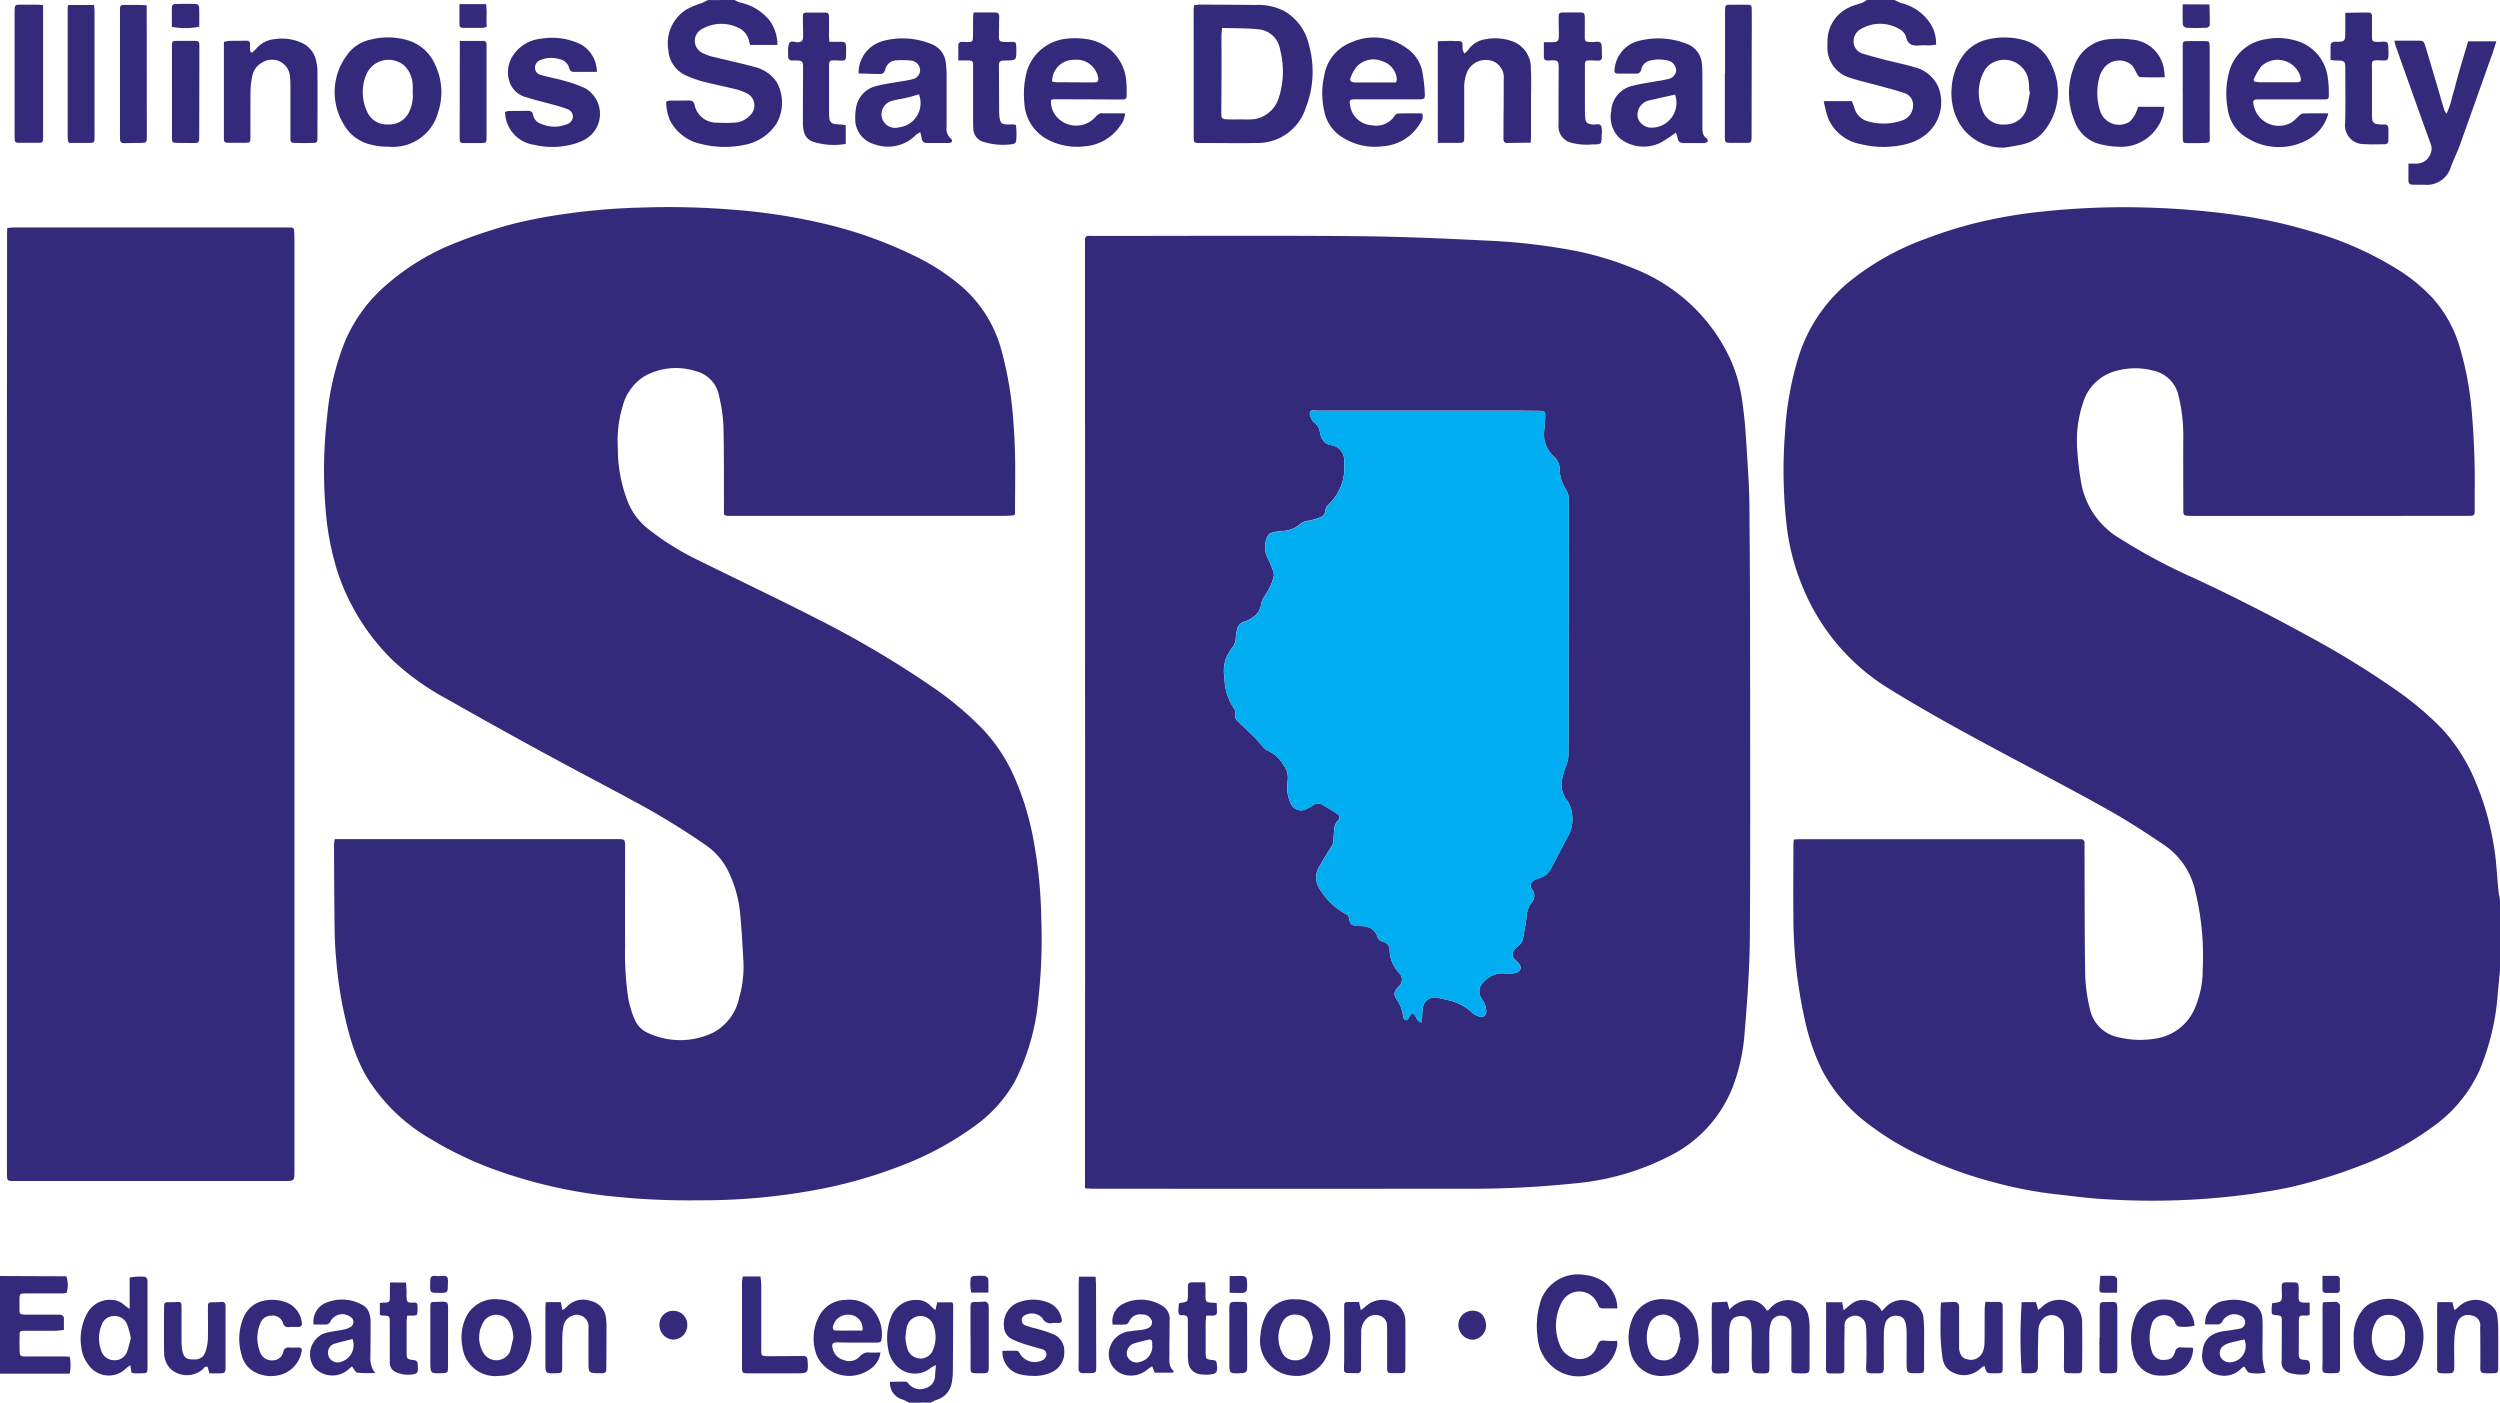 <svg xmlns="http://www.w3.org/2000/svg" xmlns:xlink="http://www.w3.org/1999/xlink" width="118.124" height="66.275" viewBox="0 0 118.124 66.275">
  <defs>
    <clipPath id="clip-path">
      <rect id="Rectangle_208" data-name="Rectangle 208" width="118.124" height="66.275" transform="translate(0 0)" fill="none"/>
    </clipPath>
  </defs>
  <g id="meet-dr-snow-icon-2" transform="translate(0 0)">
    <g id="Group_465" data-name="Group 465" clip-path="url(#clip-path)">
      <path id="Path_3032" data-name="Path 3032" d="M118.124,45.864c-.035.363-.072.726-.105,1.09a11.465,11.465,0,0,1-.866,3.626,6.6,6.6,0,0,1-2,2.508,14.022,14.022,0,0,1-3.57,1.967,23.814,23.814,0,0,1-3,.952c-.679.173-1.376.278-2.069.388a34.529,34.529,0,0,1-6.973.271c-.827-.036-1.65-.159-2.474-.246a20.058,20.058,0,0,1-3.081-.618,19.216,19.216,0,0,1-3.128-1.147,13.267,13.267,0,0,1-2.535-1.511A7.636,7.636,0,0,1,86.111,50.6a9.968,9.968,0,0,1-.753-2.067,22.444,22.444,0,0,1-.621-5.272c-.014-1.112,0-2.225,0-3.338,0-.08.013-.161.022-.256.09-.005.161-.014.232-.014l12.788,0c.178,0,.356,0,.535,0a.16.16,0,0,1,.179.172c0,.062,0,.126,0,.189.007,2.026,0,4.052.032,6.078a7.965,7.965,0,0,0,.216,1.555,1.722,1.722,0,0,0,1.4,1.373,4.33,4.33,0,0,0,1.752.045,2.392,2.392,0,0,0,1.843-1.5,4.561,4.561,0,0,0,.34-1.751,12.848,12.848,0,0,0-.339-3.655,3.553,3.553,0,0,0-1.5-2.247c-.82-.548-1.645-1.092-2.5-1.575-1.509-.848-3.041-1.656-4.569-2.469-2.01-1.07-4.013-2.149-5.95-3.35A10.09,10.09,0,0,1,85.6,28.643a10.909,10.909,0,0,1-1.18-3.793,23.114,23.114,0,0,1-.077-4.432,15.034,15.034,0,0,1,.609-3.464,7.469,7.469,0,0,1,2.545-3.74,12.54,12.54,0,0,1,3.481-1.929,21.32,21.32,0,0,1,2.246-.717,23.243,23.243,0,0,1,3.409-.585,36.453,36.453,0,0,1,5-.17,38.419,38.419,0,0,1,3.919.329,23.776,23.776,0,0,1,3.687.8,15.834,15.834,0,0,1,4.181,1.872,8.239,8.239,0,0,1,1.5,1.246,5.983,5.983,0,0,1,1.275,2.254,15.17,15.17,0,0,1,.593,3.117,38.158,38.158,0,0,1,.14,3.9c0,.241,0,.483,0,.724,0,.311-.009.318-.316.318l-6.267.006-6.488,0c-.158,0-.315,0-.472-.009-.2-.008-.225-.038-.225-.25,0-1.186-.009-2.373,0-3.559a7.783,7.783,0,0,0-.221-1.839,1.544,1.544,0,0,0-1.194-1.209,3.35,3.35,0,0,0-1.769.015,2.206,2.206,0,0,0-1.537,1.454,5.687,5.687,0,0,0-.281,2.39,13.53,13.53,0,0,0,.193,1.527,3.843,3.843,0,0,0,1.832,2.557,26.876,26.876,0,0,0,3.467,1.852c1.848.856,3.66,1.782,5.445,2.762a42.008,42.008,0,0,1,4,2.453,14.962,14.962,0,0,1,2.312,1.937,8.457,8.457,0,0,1,1.543,2.433A13.2,13.2,0,0,1,117.838,40c.116.67.139,1.356.208,2.034.017.164.052.327.078.49Z" fill="#332a7b"/>
      <path id="Path_3033" data-name="Path 3033" d="M89.522,0a2.125,2.125,0,0,0,.3.144A2.251,2.251,0,0,1,91.3,1.273a1.787,1.787,0,0,1,.179.835c-.109.015-.189.033-.27.036-.157,0-.316-.011-.472,0-.341.036-.6-.007-.682-.424a.621.621,0,0,0-.3-.339,1.783,1.783,0,0,0-1.8-.025.663.663,0,0,0-.373.614.593.593,0,0,0,.435.564c.379.121.766.218,1.151.318.427.11.862.192,1.282.322a1.651,1.651,0,0,1,1.142.952,1.969,1.969,0,0,1-.584,2.222,2.433,2.433,0,0,1-.954.464A4.435,4.435,0,0,1,87.9,6.806a2.064,2.064,0,0,1-1.529-1.239,5.948,5.948,0,0,1-.2-.787H87.5c.032.085.08.188.11.295a.91.91,0,0,0,.693.669,2.629,2.629,0,0,0,1.609-.067.735.735,0,0,0,.479-.711.58.58,0,0,0-.448-.58c-.356-.122-.722-.214-1.086-.314-.484-.134-.977-.243-1.455-.4a1.489,1.489,0,0,1-1.056-1.538,3.69,3.69,0,0,1,.015-.408A1.748,1.748,0,0,1,87.379.348c.205-.1.433-.151.648-.233A.906.906,0,0,0,88.2,0Z" fill="#332a7b"/>
      <path id="Path_3034" data-name="Path 3034" d="M34.713,0a1.289,1.289,0,0,0,.243.117,2.429,2.429,0,0,1,1.4.844,1.955,1.955,0,0,1,.376,1.163H35.449a.666.666,0,0,1-.044-.116.886.886,0,0,0-.53-.7,1.832,1.832,0,0,0-1.722.072.629.629,0,0,0,.012,1.106,2.045,2.045,0,0,0,.435.176c.681.171,1.37.315,2.047.5a1.765,1.765,0,0,1,1.045.706A2,2,0,0,1,36.7,5.822a2.292,2.292,0,0,1-1.493,1.016A4.518,4.518,0,0,1,33.123,6.8a2.133,2.133,0,0,1-1.46-1.1,2.2,2.2,0,0,1-.185-.9.639.639,0,0,1,.165-.046c.3,0,.608,0,.912-.007.156,0,.22.058.262.2a1.056,1.056,0,0,0,1.063.85,6.665,6.665,0,0,0,.787,0,1.063,1.063,0,0,0,.8-.376.634.634,0,0,0-.183-1.013,2.525,2.525,0,0,0-.59-.209c-.5-.124-1-.221-1.5-.351a5.149,5.149,0,0,1-.8-.291,1.4,1.4,0,0,1-.811-1.16A1.894,1.894,0,0,1,32.436.446a4.249,4.249,0,0,1,.718-.3c.1-.043.2-.1.3-.143Z" fill="#332a7b"/>
      <path id="Path_3035" data-name="Path 3035" d="M0,60.291l2.926.012h.207a1.22,1.22,0,0,1,.009.792c-.065.006-.136.018-.207.019l-1.731,0c-.256,0-.282.025-.283.288,0,.136,0,.273,0,.409-.009.272.013.3.3.305.367.005.734,0,1.1,0,.158,0,.315,0,.472,0s.233.06.228.222,0,.311,0,.5c-.16.016-.292.04-.424.041-.461,0-.923,0-1.384,0-.28,0-.287,0-.287.27,0,.2-.007.4,0,.6,0,.325.021.343.335.344.6,0,1.2,0,1.794,0,.072,0,.144.007.242.013a2.092,2.092,0,0,1-.005.8H0v-4.6" fill="#332a7b"/>
      <path id="Path_3036" data-name="Path 3036" d="M42.965,66.276c-.112-.052-.222-.113-.339-.155a.814.814,0,0,1-.576-.831c.254,0,.512-.015.769-.006.045,0,.092.076.133.121a.688.688,0,0,0,.746.195.616.616,0,0,0,.482-.589c.013-.15.024-.3.04-.512a1.432,1.432,0,0,0-.237.13,1.188,1.188,0,0,1-1.474.034,1.411,1.411,0,0,1-.543-.93,2.734,2.734,0,0,1,.117-1.457,1.248,1.248,0,0,1,1.26-.853.835.835,0,0,1,.615.266c.061.066.133.121.239.216l.086-.37h.71a.353.353,0,0,1,.043.1c0,1.08-.006,2.161-.015,3.242a2.643,2.643,0,0,1-.054.468,1.01,1.01,0,0,1-.718.8c-.1.034-.184.084-.276.127Zm-.182-3.045a2.883,2.883,0,0,0,.088.486.658.658,0,0,0,.576.471.639.639,0,0,0,.6-.323,1.576,1.576,0,0,0,.023-1.327.642.642,0,0,0-.68-.348.662.662,0,0,0-.553.567c-.032.142-.036.29-.058.474" fill="#332a7b"/>
      <path id="Path_3037" data-name="Path 3037" d="M15.816,39.648H29.235c.274.005.3.028.3.314,0,.116,0,.231,0,.347,0,1.47-.008,2.94,0,4.409A14.261,14.261,0,0,0,29.69,47.2a4.942,4.942,0,0,0,.306.989,1.211,1.211,0,0,0,.67.639,3.581,3.581,0,0,0,3.048-.046,2.409,2.409,0,0,0,1.214-1.649,5.323,5.323,0,0,0,.195-1.776c-.047-.775-.083-1.551-.166-2.322a5.7,5.7,0,0,0-.573-1.922A3.2,3.2,0,0,0,33.3,39.9a34.54,34.54,0,0,0-3.219-1.974c-1.549-.84-3.112-1.655-4.659-2.5q-2.171-1.184-4.317-2.406a12.063,12.063,0,0,1-2.532-1.806,10.387,10.387,0,0,1-2.647-4.265,13.4,13.4,0,0,1-.548-2.965,22.3,22.3,0,0,1,.08-4.307,12.65,12.65,0,0,1,.828-3.51,7.224,7.224,0,0,1,1.938-2.679,11.2,11.2,0,0,1,3.437-2.065,24.348,24.348,0,0,1,2.6-.851,24.927,24.927,0,0,1,2.565-.483,30.435,30.435,0,0,1,3.48-.282,37.553,37.553,0,0,1,4.31.1,27.91,27.91,0,0,1,4.749.766A20.314,20.314,0,0,1,43.231,12.1a10.227,10.227,0,0,1,2.234,1.459,6.084,6.084,0,0,1,1.842,2.947,17.349,17.349,0,0,1,.588,3.629c.1,1.247.071,2.5.064,3.745,0,.145,0,.29,0,.416l-.043.04c-.008.006-.017.015-.026.015-.136.009-.271.023-.407.023q-6.536,0-13.071,0a.57.57,0,0,1-.124-.017.414.414,0,0,1-.081-.05v-.226c-.005-1.323.007-2.646-.025-3.968a7.55,7.55,0,0,0-.206-1.4,1.474,1.474,0,0,0-1.1-1.176,3.046,3.046,0,0,0-2.435.246,2.366,2.366,0,0,0-1.015,1.39,5.658,5.658,0,0,0-.234,1.991,6.851,6.851,0,0,0,.5,2.61,3.058,3.058,0,0,0,.877,1.172,12.6,12.6,0,0,0,2.449,1.535c1.832.91,3.682,1.784,5.5,2.712a47.175,47.175,0,0,1,5.425,3.188,15.59,15.59,0,0,1,2.511,2.091,8.04,8.04,0,0,1,1.515,2.34,13.194,13.194,0,0,1,.8,2.551,21.769,21.769,0,0,1,.429,4,25.687,25.687,0,0,1-.129,3.773,10.69,10.69,0,0,1-1.123,3.974,6.614,6.614,0,0,1-1.858,2.07,14.859,14.859,0,0,1-3.592,1.932,22.234,22.234,0,0,1-3.747,1.072,29.489,29.489,0,0,1-5.695.53,34.707,34.707,0,0,1-4.432-.219,23.328,23.328,0,0,1-5.2-1.212,17.172,17.172,0,0,1-3.063-1.46,8.569,8.569,0,0,1-3.107-3.058,9.141,9.141,0,0,1-.757-1.929,18.9,18.9,0,0,1-.61-3.5c-.044-.459-.068-.921-.074-1.383-.018-1.354-.022-2.708-.029-4.062a1.857,1.857,0,0,1,.036-.245" fill="#332a7b"/>
      <path id="Path_3038" data-name="Path 3038" d="M51.265,56.148v-.777q0-4.788.005-9.575,0-16.916-.005-33.83c0-.21,0-.42,0-.63,0-.131.057-.2.189-.192.1,0,.21.005.315.005,4.063,0,8.127-.024,12.19.008,2.1.017,4.2.106,6.293.212a28.36,28.36,0,0,1,4.218.491,14.9,14.9,0,0,1,2.765.843,8.51,8.51,0,0,1,1.97,1.107,8.33,8.33,0,0,1,2.549,3.15,7.335,7.335,0,0,1,.578,2.085c.052.384.1.769.129,1.156.061.837.113,1.675.161,2.513.023.4.034.8.037,1.2.013,1.721.028,3.443.03,5.164,0,5.03.022,10.059-.008,15.088-.009,1.541-.118,3.084-.248,4.621a8.939,8.939,0,0,1-.572,2.6,6.139,6.139,0,0,1-2.7,3.09,12.159,12.159,0,0,1-4.818,1.443,46.834,46.834,0,0,1-5.282.246q-8.709.009-17.419,0c-.112,0-.224-.011-.374-.018m15.914-7.836c.014-.233.014-.44.04-.645a.568.568,0,0,1,.714-.52c.135.022.266.062.4.089a2.37,2.37,0,0,1,1.217.609.9.9,0,0,0,.294.172c.214.082.362,0,.379-.221a1.009,1.009,0,0,0-.082-.388,1.8,1.8,0,0,0-.152-.238A.6.6,0,0,1,70.1,46.4a1.186,1.186,0,0,1,1.012-.407,1.575,1.575,0,0,0,.47-.015c.291-.059.351-.29.144-.5-.044-.045-.093-.085-.135-.132a.325.325,0,0,1-.047-.453.739.739,0,0,1,.194-.2.553.553,0,0,0,.23-.394c.054-.331.134-.659.161-.992a1.185,1.185,0,0,1,.226-.639A.5.5,0,0,0,72.374,42a.248.248,0,0,1,.057-.363.577.577,0,0,1,.243-.131.892.892,0,0,0,.621-.491c.273-.506.527-1.023.805-1.527a1.642,1.642,0,0,0,.175-1.038,1.451,1.451,0,0,0-.235-.634,1.2,1.2,0,0,1-.244-.944,3.4,3.4,0,0,1,.189-.664,1.548,1.548,0,0,0,.125-.642c-.008-.178,0-.357,0-.536q.006-5.7.012-11.4a.943.943,0,0,0-.149-.535,1.723,1.723,0,0,1-.281-.923.8.8,0,0,0-.278-.609,1.4,1.4,0,0,1-.448-1.251c.02-.2.04-.4.045-.6.007-.27-.015-.292-.278-.3-.556-.007-1.112-.009-1.669-.009q-4.425,0-8.85,0c-.118,0-.3-.057-.325.1-.021.114.068.25.114.374.01.026.044.044.07.062a.714.714,0,0,1,.294.493c.062.286.17.545.538.6a.715.715,0,0,1,.607.753c0,.042,0,.084,0,.126a2.37,2.37,0,0,1-.765,1.95.543.543,0,0,0-.138.3.328.328,0,0,1-.217.282,3.518,3.518,0,0,1-.573.162.757.757,0,0,0-.4.163,1.256,1.256,0,0,1-.865.318,2.282,2.282,0,0,0-.46.086c-.131.023-.181.111-.23.227a1.12,1.12,0,0,0,.035.972,5.725,5.725,0,0,1,.266.638.464.464,0,0,1,.007.271,2.932,2.932,0,0,1-.428.9,1.063,1.063,0,0,0-.17.433.825.825,0,0,1-.329.518,1.243,1.243,0,0,1-.438.238.475.475,0,0,0-.358.393,1.827,1.827,0,0,0-.061.4.811.811,0,0,1-.2.482,2.824,2.824,0,0,0-.233.4,1.659,1.659,0,0,0-.1.956,2.634,2.634,0,0,0,.456,1.481.3.3,0,0,1,.054.232.376.376,0,0,0,.144.389c.279.268.56.534.835.806.1.1.187.22.286.325.078.082.153.194.251.227a1.6,1.6,0,0,1,.757.679.98.98,0,0,1,.2.766,1.775,1.775,0,0,0,.134,1.014.526.526,0,0,0,.742.311,2.729,2.729,0,0,0,.329-.184.408.408,0,0,1,.447-.02c.223.135.453.262.668.41.166.115.179.214.037.362a.566.566,0,0,0-.152.367,4.344,4.344,0,0,0-.03.47.744.744,0,0,1-.145.437c-.19.288-.373.583-.539.886a.939.939,0,0,0-.006.992,3.235,3.235,0,0,0,1.24,1.222.306.306,0,0,1,.19.257c.035.229.1.284.322.313.1.013.21.007.314.02a.717.717,0,0,1,.695.5.383.383,0,0,0,.3.247.37.37,0,0,1,.275.378,1.6,1.6,0,0,0,.443,1.079.432.432,0,0,1-.013.645c-.243.253-.261.369-.072.654a1.609,1.609,0,0,1,.273.7.513.513,0,0,0,.037.152.111.111,0,0,0,.2.033.882.882,0,0,0,.059-.11c.116-.192.191-.193.308,0,.064.1.09.239.281.265" fill="#332a7b"/>
      <path id="Path_3039" data-name="Path 3039" d="M.341,10.773c.126-.01.228-.025.329-.025l12.41,0c.2,0,.4,0,.6,0,.183,0,.213.024.223.217.008.157.009.315.009.472l0,33.168q0,5.355,0,10.709c0,.485,0,.488-.469.488l-12.348,0c-.178,0-.356,0-.534,0S.341,55.77.328,55.58c0-.063,0-.126,0-.189q0-17.119,0-34.239,0-5.088.006-10.174c0-.052,0-.1.009-.2" fill="#332a7b"/>
      <path id="Path_3040" data-name="Path 3040" d="M56.418.252A1.711,1.711,0,0,1,56.65.218c.892,0,1.784.01,2.677.015A2.738,2.738,0,0,1,60.638.5a2.435,2.435,0,0,1,1.2,1.59,4.678,4.678,0,0,1-.139,3,2.383,2.383,0,0,1-2.289,1.666c-.913.016-1.826,0-2.74,0-.25,0-.269-.025-.269-.269L56.4.41a1.359,1.359,0,0,1,.022-.158m1.319,1.065c-.013.165-.027.267-.028.369,0,.472.006.944.005,1.416,0,.744-.008,1.489-.012,2.233,0,.265.036.3.31.306s.525,0,.787,0a2.71,2.71,0,0,0,.469-.013,1.443,1.443,0,0,0,1.158-1.034,4.055,4.055,0,0,0,.057-2.233,1.136,1.136,0,0,0-1.044-.978c-.549-.056-1.1-.044-1.7-.064" fill="#332a7b"/>
      <path id="Path_3041" data-name="Path 3041" d="M110.017,5.351a1.976,1.976,0,0,1-.88,1.192,2.822,2.822,0,0,1-2.961-.026,1.837,1.837,0,0,1-.911-1.337,3.956,3.956,0,0,1,.052-1.748,2.1,2.1,0,0,1,1.735-1.578,2.965,2.965,0,0,1,1.4.058,2.069,2.069,0,0,1,1.532,1.735,4.852,4.852,0,0,1,.052.783c.006.255-.013.268-.263.268l-2.959,0c-.042,0-.084-.005-.125,0-.209,0-.248.047-.211.239a1.215,1.215,0,0,0,1.8.848,1.956,1.956,0,0,0,.3-.271c.07-.059.148-.147.225-.15.384-.016.77-.007,1.211-.007M106.48,3.759l.042.1a2.828,2.828,0,0,0,.289.029c.554,0,1.108,0,1.661,0,.254,0,.283-.051.213-.3a1.128,1.128,0,0,0-1.857-.439,3.435,3.435,0,0,0-.348.614" fill="#332a7b"/>
      <path id="Path_3042" data-name="Path 3042" d="M49.662,4.724A1.076,1.076,0,0,0,50,5.593a1.223,1.223,0,0,0,1.79-.1.545.545,0,0,1,.2-.139c.033-.017.082,0,.124,0h1.043a1.027,1.027,0,0,1-.216.572,2.232,2.232,0,0,1-1.711.989,2.977,2.977,0,0,1-1.65-.281A2.069,2.069,0,0,1,48.4,4.857a4.2,4.2,0,0,1,.112-1.467,2.188,2.188,0,0,1,1.766-1.547,3.688,3.688,0,0,1,1.191.025A2.171,2.171,0,0,1,53.22,3.91a4.623,4.623,0,0,1,.016.471c0,.316-.009.321-.314.32q-1.573-.008-3.148-.011a.492.492,0,0,0-.112.034m.049-.872a1.438,1.438,0,0,0,.2.035c.585,0,1.17.008,1.755.006.217,0,.259-.057.211-.267a1.032,1.032,0,0,0-1.123-.8,1.019,1.019,0,0,0-1.041,1.027" fill="#332a7b"/>
      <path id="Path_3043" data-name="Path 3043" d="M67.191,5.355a.4.4,0,0,1-.061.418A2.212,2.212,0,0,1,65.345,6.91a2.853,2.853,0,0,1-2-.477,1.842,1.842,0,0,1-.767-1.151,3.786,3.786,0,0,1,0-1.749A2.019,2.019,0,0,1,63.851,2a2.615,2.615,0,0,1,2.8.425,1.73,1.73,0,0,1,.542.906,7.08,7.08,0,0,1,.128,1.09c.016.24-.028.272-.269.273q-1.5,0-2.992,0c-.3,0-.316.026-.262.326a1.1,1.1,0,0,0,1.037.9,1.034,1.034,0,0,0,1.05-.43.27.27,0,0,1,.166-.127c.384-.011.769-.006,1.138-.006M65.96,3.888c.022-.067.043-.1.04-.125a.963.963,0,0,0-.672-.864,1.08,1.08,0,0,0-1.217.242,1.76,1.76,0,0,0-.268.456c-.094.208-.035.293.192.3.428,0,.857,0,1.285,0h.64" fill="#332a7b"/>
      <path id="Path_3044" data-name="Path 3044" d="M18.357,6.93a3.014,3.014,0,0,1-1.08-.171,1.961,1.961,0,0,1-1.048-.906,2.914,2.914,0,0,1,.189-3.281,1.793,1.793,0,0,1,1.09-.7,3.281,3.281,0,0,1,1.709.017A2.059,2.059,0,0,1,20.579,3.1a2.98,2.98,0,0,1,.129,2.181A2.206,2.206,0,0,1,18.357,6.93M19.5,4.383c0-.126.009-.252,0-.377a1.359,1.359,0,0,0-.39-.9,1.143,1.143,0,0,0-1.78.365,2.155,2.155,0,0,0,.015,1.8,1,1,0,0,0,.981.608,1.029,1.029,0,0,0,1-.579,1.823,1.823,0,0,0,.178-.914" fill="#332a7b"/>
      <path id="Path_3045" data-name="Path 3045" d="M94.717,6.974a2.365,2.365,0,0,1-2.13-1.133,2.854,2.854,0,0,1-.375-1.659,2.926,2.926,0,0,1,.433-1.393,1.941,1.941,0,0,1,1.224-.914,3.417,3.417,0,0,1,1.681,0,1.983,1.983,0,0,1,1.365,1.164,2.9,2.9,0,0,1-.3,3.114,1.749,1.749,0,0,1-.947.64c-.311.086-.634.125-.952.184m1.2-2.642-.032-.007c-.008-.136-.007-.273-.025-.407a1.158,1.158,0,0,0-1.789-.908.951.951,0,0,0-.313.336,2.119,2.119,0,0,0-.092,1.85,1.016,1.016,0,0,0,1.056.683,1.043,1.043,0,0,0,1.029-.722,8.363,8.363,0,0,0,.166-.825" fill="#332a7b"/>
      <path id="Path_3046" data-name="Path 3046" d="M79.182,6.268a8,8,0,0,1-.689.457,1.815,1.815,0,0,1-1.952-.184,1.39,1.39,0,0,1-.411-1.293,1.285,1.285,0,0,1,1.039-1.2c.374-.1.76-.146,1.141-.217a5.033,5.033,0,0,0,.523-.1.449.449,0,0,0,.365-.419.5.5,0,0,0-.383-.449,1.775,1.775,0,0,0-.872.005.537.537,0,0,0-.393.41.233.233,0,0,1-.267.2c-.283,0-.566,0-.848,0-.129,0-.168-.078-.149-.186a1.537,1.537,0,0,1,.868-1.264A1.834,1.834,0,0,1,77.57,1.9,3.683,3.683,0,0,1,79.7,2.07a1.1,1.1,0,0,1,.716.951c.02.2.02.4.021.6q0,1.181,0,2.361c0,.213,0,.423.209.561.032.022.06.11.043.134a.217.217,0,0,1-.148.083c-.325.005-.65-.005-.974,0-.176,0-.277-.06-.3-.24a1.618,1.618,0,0,0-.083-.25m-.042-1.8-1.149.257a1.386,1.386,0,0,0-.181.051.688.688,0,0,0-.426.784.674.674,0,0,0,.7.468,1.172,1.172,0,0,0,1.059-1.56" fill="#332a7b"/>
      <path id="Path_3047" data-name="Path 3047" d="M40.569,3.467A1.548,1.548,0,0,1,41.334,2.1a1.886,1.886,0,0,1,.618-.218,3.6,3.6,0,0,1,2.039.192,1.073,1.073,0,0,1,.7.892c.017.166.034.334.035.5,0,.839,0,1.679,0,2.518a.627.627,0,0,0,.2.565c.109.085.057.2-.085.206-.345.007-.691,0-1.037,0a.225.225,0,0,1-.255-.217c-.012-.088-.038-.173-.065-.291a1.192,1.192,0,0,0-.189.111,1.858,1.858,0,0,1-2,.452,1.228,1.228,0,0,1-.886-1.2,2.721,2.721,0,0,1,.054-.591,1.254,1.254,0,0,1,.979-.961c.372-.1.761-.144,1.142-.214a4.674,4.674,0,0,0,.554-.108.439.439,0,0,0,.337-.438.477.477,0,0,0-.4-.432,4.121,4.121,0,0,0-.72-.016.554.554,0,0,0-.524.425c-.038.123-.087.22-.227.219-.332,0-.664-.014-1.043-.022m2.857.986c-.182.052-.339.1-.5.141s-.329.068-.493.1c-.092.02-.185.037-.275.066a.658.658,0,0,0-.485.771.639.639,0,0,0,.8.482,1.15,1.15,0,0,0,.952-1.563" fill="#332a7b"/>
      <path id="Path_3048" data-name="Path 3048" d="M113.127,1.923c.446,0,.843,0,1.239,0,.146,0,.188.116.222.228q.224.738.441,1.478c.155.523.306,1.047.461,1.57a1.075,1.075,0,0,0,.108.176,3.99,3.99,0,0,0,.28-.854c.092-.29.161-.586.243-.879s.163-.564.246-.846.168-.562.251-.842h1.334c-.069.215-.121.393-.183.568Q117,4.688,116.23,6.851c-.132.364-.314.711-.44,1.077a1.185,1.185,0,0,1-1.25.8c-.168,0-.336,0-.5,0-.2-.005-.242-.047-.243-.238,0-.239,0-.478,0-.761h.354a.7.7,0,0,0,.707-.517.544.544,0,0,0-.005-.395q-.662-1.836-1.314-3.675-.174-.489-.346-.979c-.02-.057-.031-.116-.063-.241" fill="#332a7b"/>
      <path id="Path_3049" data-name="Path 3049" d="M28.2,3.395c-.4,0-.742,0-1.086,0a.2.2,0,0,1-.219-.18.575.575,0,0,0-.434-.414,1.335,1.335,0,0,0-.924.036.392.392,0,0,0-.261.362.365.365,0,0,0,.307.352c.353.1.715.162,1.067.264a5.9,5.9,0,0,1,.975.343,1.391,1.391,0,0,1-.029,2.457,2.885,2.885,0,0,1-.583.214,3.688,3.688,0,0,1-1.778.012,1.59,1.59,0,0,1-1.37-1.553.728.728,0,0,1,.167-.041c.294-.007.588-.005.881-.012.142,0,.254.032.276.191a.54.54,0,0,0,.378.425,1.54,1.54,0,0,0,1.222.015.385.385,0,0,0,.281-.379.393.393,0,0,0-.288-.342,5.436,5.436,0,0,0-.539-.171c-.455-.127-.917-.229-1.364-.377a1.113,1.113,0,0,1-.783-.67,1.437,1.437,0,0,1,.23-1.424,1.783,1.783,0,0,1,1.234-.674,3.124,3.124,0,0,1,1.9.275,1.5,1.5,0,0,1,.742,1.29" fill="#332a7b"/>
      <path id="Path_3050" data-name="Path 3050" d="M11.914,2.491c.074-.075.139-.136.2-.2a1.274,1.274,0,0,1,.812-.434,2.274,2.274,0,0,1,1.378.189,1.2,1.2,0,0,1,.632.818A2.415,2.415,0,0,1,15,3.39c.006,1.028,0,2.056,0,3.084,0,.256-.014.276-.257.281s-.5.005-.755,0-.267-.026-.266-.272c0-.765,0-1.531,0-2.3,0-.188,0-.378-.022-.565a.851.851,0,0,0-1.3-.669.911.911,0,0,0-.475.631,3.424,3.424,0,0,0-.087.683c-.011.735-.005,1.469-.006,2.2,0,.273,0,.278-.282.285-.23,0-.461,0-.692,0-.27-.005-.278-.016-.279-.289q0-2.03,0-4.059V1.98a1.661,1.661,0,0,1,.25-.049c.262-.007.524,0,.786-.009.154-.006.21.061.2.205,0,.092,0,.184,0,.276,0,.016.026.03.083.088" fill="#332a7b"/>
      <path id="Path_3051" data-name="Path 3051" d="M67.937,6.756V1.946c.181,0,.365-.011.55-.014.073,0,.147,0,.22.009.123.008.285-.025.356.04s.028.228.046.347a1.169,1.169,0,0,0,.075.2.882.882,0,0,0,.172-.148,1.188,1.188,0,0,1,.856-.528,2.326,2.326,0,0,1,1.152.068,1.333,1.333,0,0,1,.967,1.363c.032.481.009.966.009,1.448,0,.557,0,1.113,0,1.67,0,.1-.009.2-.017.342-.4,0-.771.012-1.145.011-.1,0-.137-.083-.139-.176,0-.125,0-.251,0-.377,0-.808.018-1.617.009-2.424a.839.839,0,0,0-.423-.848.97.97,0,0,0-1.273.406,1.872,1.872,0,0,0-.168.857q0,1.134,0,2.268c0,.275-.014.288-.279.29-.312,0-.624,0-.962,0" fill="#332a7b"/>
      <path id="Path_3052" data-name="Path 3052" d="M101.026,5.045h1.235a1.822,1.822,0,0,1-.37,1.03,2.046,2.046,0,0,1-1.826.857,3.846,3.846,0,0,1-.957-.153A1.716,1.716,0,0,1,98,5.656a3.383,3.383,0,0,1-.018-2.463,1.915,1.915,0,0,1,1.8-1.348,4.155,4.155,0,0,1,.94.025,1.656,1.656,0,0,1,1.53,1.443,2.434,2.434,0,0,1,.03.339c-.411,0-.785.007-1.158-.008-.056,0-.119-.1-.159-.163a2.411,2.411,0,0,0-.211-.378.911.911,0,0,0-1.389.176,1.352,1.352,0,0,0-.192.461,2.811,2.811,0,0,0,.072,1.55.942.942,0,0,0,1.3.506c.137-.055.237-.228.326-.365a2.058,2.058,0,0,0,.155-.386" fill="#332a7b"/>
      <path id="Path_3053" data-name="Path 3053" d="M80.9,61.539l.71-.034c.033.117.063.222.106.376a1.272,1.272,0,0,1,.921-.45.936.936,0,0,1,.846.5c.062-.037.11-.049.128-.079a1.1,1.1,0,0,1,1.355-.306.864.864,0,0,1,.465.559,2.3,2.3,0,0,1,.069.528c.006.65,0,1.3,0,1.951,0,.271-.035.307-.308.308-.648,0-.548.008-.548-.5,0-.483,0-.965,0-1.448a2.474,2.474,0,0,0-.019-.376.448.448,0,0,0-.418-.4.486.486,0,0,0-.513.282,1.4,1.4,0,0,0-.092.457c-.01.566,0,1.133,0,1.7,0,.262-.018.284-.283.285-.522,0-.532,0-.549-.531-.013-.429.005-.86,0-1.29a3.345,3.345,0,0,0-.036-.5.432.432,0,0,0-.392-.384c-.313-.017-.5.079-.578.322a1.575,1.575,0,0,0-.06.432c-.007.556,0,1.112,0,1.668,0,.263-.025.286-.29.281-.166,0-.385.038-.48-.05s-.045-.306-.046-.468q-.009-1.306-.009-2.612a1.647,1.647,0,0,1,.027-.214" fill="#332a7b"/>
      <path id="Path_3054" data-name="Path 3054" d="M39.188,1.976l.537,0c.2,0,.24.031.251.23.007.136,0,.273,0,.409-.006.226-.035.253-.255.248-.074,0-.147-.006-.22-.008-.313-.006-.324,0-.328.3,0,.147,0,.293,0,.44,0,.545,0,1.091,0,1.636a3.053,3.053,0,0,0,.015.345.288.288,0,0,0,.277.289l.495.041V6.8a3.263,3.263,0,0,1-1.577-.115.661.661,0,0,1-.405-.487,1.888,1.888,0,0,1-.042-.374c0-.88.005-1.761.009-2.641,0-.281-.045-.326-.327-.326-.063,0-.126,0-.189,0a.176.176,0,0,1-.189-.2c0-.063,0-.126,0-.188a1.022,1.022,0,0,1,.048-.425c.086-.145.269-.043.411-.049.185-.007.245-.069.247-.283,0-.294-.008-.587-.01-.88,0-.212.024-.236.228-.237h.785c.185,0,.216.022.22.213.006.294,0,.587,0,.881,0,.081.009.163.016.289" fill="#332a7b"/>
      <path id="Path_3055" data-name="Path 3055" d="M110.118,2.827c0-.234,0-.441,0-.648,0-.144.059-.2.208-.206.486,0,.486-.009.488-.486,0-.281,0-.561,0-.881.392-.006.755-.017,1.117-.012.144,0,.144.13.144.236,0,.283,0,.566,0,.849s.025.3.305.3c.011,0,.021,0,.032,0,.472-.034.418,0,.443.417,0,.063.005.126,0,.189-.006.242-.039.279-.272.271-.592-.022-.507-.021-.508.494q0,1.055,0,2.108c0,.332.071.407.4.423a1.175,1.175,0,0,0,.157,0c.142-.01.219.051.219.2,0,.178,0,.356,0,.535,0,.129-.055.2-.186.2-.314,0-.629.017-.942-.006a.887.887,0,0,1-.916-1.007c.02-.817.008-1.636.008-2.454,0-.488,0-.487-.5-.492a1.979,1.979,0,0,1-.2-.029" fill="#332a7b"/>
      <path id="Path_3056" data-name="Path 3056" d="M86.289,61.533h.75l.074.38c.3-.244.524-.516.937-.482a1,1,0,0,1,.868.522c.082-.084.141-.149.2-.211a1.072,1.072,0,0,1,1.546.03.9.9,0,0,1,.209.412,6.526,6.526,0,0,1,.041.874c0,.5-.006,1.008,0,1.511,0,.29-.007.309-.285.314-.54.01-.542.01-.543-.54,0-.452.007-.9,0-1.355a1.983,1.983,0,0,0-.039-.436c-.065-.273-.183-.366-.43-.382a.5.5,0,0,0-.536.349,1.886,1.886,0,0,0-.07.5c-.007.514,0,1.029,0,1.543,0,.3-.025.325-.32.328-.558.007-.529.008-.509-.506.018-.493.008-.987,0-1.48a1.349,1.349,0,0,0-.038-.342.5.5,0,0,0-.741-.33.4.4,0,0,0-.248.372c0,.283-.008.566-.011.85,0,.4,0,.8,0,1.2,0,.209-.022.231-.236.24-.146.007-.293,0-.44,0s-.192-.078-.191-.221c.006-.9.005-1.806.006-2.708v-.423" fill="#332a7b"/>
      <path id="Path_3057" data-name="Path 3057" d="M72.949,1.993c.15,0,.27,0,.39,0,.251.006.32-.061.318-.311,0-.283-.011-.566-.011-.849,0-.216.027-.243.227-.243.262,0,.525,0,.787,0,.183,0,.216.031.22.223.005.3,0,.608,0,.912,0,.219.027.252.251.261a2.057,2.057,0,0,0,.314-.012c.143-.015.225.039.232.184.009.178.013.357.014.535a.157.157,0,0,1-.18.171c-.126,0-.252-.009-.378-.009-.226,0-.247.021-.247.254q0,.928,0,1.857c0,.2,0,.4.015.6.024.235.081.264.317.315.149.031.351-.084.438.077a1.026,1.026,0,0,1,.021.429c0,.432,0,.439-.443.436a2.82,2.82,0,0,1-.967-.072.8.8,0,0,1-.627-.866c0-.86,0-1.721.007-2.582,0-.031,0-.063,0-.094,0-.332-.038-.368-.358-.358-.052,0-.1.009-.157.009-.11,0-.183-.051-.185-.167,0-.219,0-.437,0-.7" fill="#332a7b"/>
      <path id="Path_3058" data-name="Path 3058" d="M45.28,2.861c0-.274,0-.492,0-.711a.155.155,0,0,1,.178-.171c.083,0,.167.009.251.008.23,0,.256-.022.263-.248.009-.294,0-.588.007-.881,0-.081.012-.161.02-.268h1.024c.151,0,.2.082.19.223-.01.283-.007.566-.014.849s.027.318.32.32c.053,0,.1.006.157,0,.335-.012.34-.008.345.31,0,.01,0,.021,0,.031.005.526.005.526-.509.535-.293.005-.315.034-.313.327.006.672.006,1.344.009,2.015,0,.011,0,.021,0,.032.014.7.121.653.639.646A1.029,1.029,0,0,1,48,5.9a3.323,3.323,0,0,1,.012.772.2.2,0,0,1-.139.134,3.128,3.128,0,0,1-1.46-.121.666.666,0,0,1-.426-.609c-.012-.356-.007-.713-.008-1.07,0-.62,0-1.239,0-1.858,0-.276-.013-.289-.277-.29H45.28" fill="#332a7b"/>
      <path id="Path_3059" data-name="Path 3059" d="M2.036.249v.4q0,2.9,0,5.79c0,.316-.007.313-.312.309-.252,0-.5,0-.754,0S.694,6.732.69,6.493s0-.483,0-.724l0-5.255c0-.281.024-.3.308-.294.262,0,.524,0,.786,0,.071,0,.142.013.257.024" fill="#332a7b"/>
      <path id="Path_3060" data-name="Path 3060" d="M76.423,61.82c-.248,0-.476,0-.7,0a.209.209,0,0,1-.209-.158c-.024-.068-.066-.131-.1-.2a.932.932,0,0,0-1.591.013A2.354,2.354,0,0,0,73.7,63.54a.983.983,0,0,0,.751.653.845.845,0,0,0,1-.569c.109-.288.168-.305.467-.269a4.268,4.268,0,0,0,.482,0,.551.551,0,0,1,.017.174,1.748,1.748,0,0,1-1.1,1.361,1.912,1.912,0,0,1-1.859-.228,2,2,0,0,1-.8-1.413,3.927,3.927,0,0,1,.086-1.592,1.852,1.852,0,0,1,2.116-1.417,1.891,1.891,0,0,1,.96.355,1.594,1.594,0,0,1,.6,1.222" fill="#332a7b"/>
      <path id="Path_3061" data-name="Path 3061" d="M6.209,64.845c-.015-.105-.029-.195-.05-.341a2.1,2.1,0,0,0-.208.156,1.158,1.158,0,0,1-1.738-.128,1.672,1.672,0,0,1-.373-.887,2.507,2.507,0,0,1,.323-1.666,1.221,1.221,0,0,1,1.1-.561.9.9,0,0,1,.6.236c.065.058.139.1.263.2v-1.49a2.584,2.584,0,0,1,.72-.036c.036,0,.092.073.115.124a.4.4,0,0,1,.008.155q0,1.985,0,3.968c0,.307-.006.308-.324.313-.105,0-.21,0-.315,0a.651.651,0,0,1-.118-.037m-.026-1.612a4.846,4.846,0,0,0-.177-.66.639.639,0,0,0-.689-.393.625.625,0,0,0-.536.467,1.658,1.658,0,0,0-.009,1.141.637.637,0,0,0,.6.475A.616.616,0,0,0,6,63.877c.076-.2.118-.416.181-.644" fill="#332a7b"/>
      <path id="Path_3062" data-name="Path 3062" d="M6.932.252V.934L6.938,6.5c0,.22-.025.247-.253.252-.272.006-.544,0-.816.013-.136,0-.194-.057-.2-.185,0-.188,0-.377,0-.565V.542c0-.321,0-.317.339-.308.209,0,.418-.006.627,0,.091,0,.181.013.294.022" fill="#332a7b"/>
      <path id="Path_3063" data-name="Path 3063" d="M81.507,3.464V.536c0-.312.008-.316.317-.312.24,0,.482,0,.723,0,.193,0,.219.02.221.214.005.535.005,1.071,0,1.606q0,2.2-.006,4.408c0,.291-.019.306-.3.3-.231,0-.461,0-.692,0-.248-.005-.272-.032-.272-.267V3.464h0" fill="#332a7b"/>
      <path id="Path_3064" data-name="Path 3064" d="M3.244.236h1.2c.009.1.023.189.023.278q0,2.974,0,5.95c0,.275-.011.287-.278.29-.313,0-.626,0-.907,0L3.23,6.7a.063.063,0,0,1-.015-.026c-.007-.083-.017-.166-.017-.249q0-3.053,0-6.106c0-.018.018-.036.043-.083" fill="#332a7b"/>
      <path id="Path_3065" data-name="Path 3065" d="M41.6,63.909a1.081,1.081,0,0,1-.475.773,1.7,1.7,0,0,1-2.5-.561,2.226,2.226,0,0,1,.135-2.03,1.414,1.414,0,0,1,1.184-.67,1.537,1.537,0,0,1,1.244.4,1.766,1.766,0,0,1,.468,1.446c-.007.155-.118.171-.247.169-.44,0-.881,0-1.322,0-.178,0-.356-.008-.535-.008-.208,0-.26.069-.213.273a.727.727,0,0,0,.536.563.673.673,0,0,0,.753-.175.5.5,0,0,1,.466-.183c.164.01.328,0,.507,0m-.849-1.037a.656.656,0,0,0-.654-.749.712.712,0,0,0-.744.581.134.134,0,0,0,.14.166c.414.005.827,0,1.258,0" fill="#332a7b"/>
      <path id="Path_3066" data-name="Path 3066" d="M23.622,65.006a1.566,1.566,0,0,1-1.77-1.355,2.262,2.262,0,0,1,.117-1.3A1.512,1.512,0,0,1,23.6,61.4,1.469,1.469,0,0,1,25,62.515a2.246,2.246,0,0,1-.07,1.569,1.35,1.35,0,0,1-1.311.922m.636-1.8a1.564,1.564,0,0,0-.21-.76.713.713,0,0,0-1.152-.059,1.413,1.413,0,0,0-.01,1.6.715.715,0,0,0,1.2-.092c.071-.225.115-.458.172-.688" fill="#332a7b"/>
      <path id="Path_3067" data-name="Path 3067" d="M111.212,63.218a1.957,1.957,0,0,1,.368-1.254,1.111,1.111,0,0,1,.623-.457,1.617,1.617,0,0,1,2.185.953,1.963,1.963,0,0,1,.106.927,2.782,2.782,0,0,1-.2.784,1.475,1.475,0,0,1-1.557.834,1.569,1.569,0,0,1-1.522-1.515,1.776,1.776,0,0,1,0-.272m2.418-.033a1.117,1.117,0,0,0-.151-.69.694.694,0,0,0-.649-.367.637.637,0,0,0-.587.352,1.556,1.556,0,0,0-.047,1.362.641.641,0,0,0,.631.434.7.7,0,0,0,.666-.389,1.352,1.352,0,0,0,.137-.7" fill="#332a7b"/>
      <path id="Path_3068" data-name="Path 3068" d="M80.26,63.237a1.719,1.719,0,0,1-.887,1.607,1.646,1.646,0,0,1-.665.156,1.492,1.492,0,0,1-1.693-1.253,2.243,2.243,0,0,1,.066-1.3,1.5,1.5,0,0,1,1.634-1.05,1.517,1.517,0,0,1,1.5,1.386c.028.143.028.292.043.454m-.846-.026L79.38,63.2c-.018-.156-.026-.313-.056-.467a.8.8,0,0,0-.706-.618.715.715,0,0,0-.7.483,1.7,1.7,0,0,0,0,1.2.68.68,0,0,0,.639.474.647.647,0,0,0,.683-.4,5.17,5.17,0,0,0,.173-.658" fill="#332a7b"/>
      <path id="Path_3069" data-name="Path 3069" d="M17.725,64.873a6.32,6.32,0,0,1-.842-.013c-.087-.012-.152-.172-.253-.3-.066.058-.133.114-.2.173a1.155,1.155,0,0,1-1.58-.117,1.069,1.069,0,0,1,.462-1.613c.3-.093.615-.114.921-.18a.908.908,0,0,0,.343-.134.269.269,0,0,0,0-.453.638.638,0,0,0-.96.195.245.245,0,0,1-.244.154c-.187,0-.374,0-.553,0a.961.961,0,0,1,.472-.976,1.955,1.955,0,0,1,1.92.1.7.7,0,0,1,.242.351,1.3,1.3,0,0,1,.056.433c0,.545,0,1.089-.009,1.634a1.1,1.1,0,0,0,.226.742m-1.07-1.6c-.291.074-.563.137-.831.215a.433.433,0,0,0-.315.319.458.458,0,0,0,.578.551.826.826,0,0,0,.568-1.085" fill="#332a7b"/>
      <path id="Path_3070" data-name="Path 3070" d="M104.193,62.578a1.069,1.069,0,0,1,.965-1.126,2.091,2.091,0,0,1,1.176.11.8.8,0,0,1,.56.694c.013.166.014.334.014.5,0,.493-.015.987,0,1.48a3.472,3.472,0,0,0,.139.622,1.977,1.977,0,0,1-.774,0c-.091-.02-.15-.179-.236-.292a.834.834,0,0,0-.141.1,1.125,1.125,0,0,1-1.165.28.89.89,0,0,1-.669-1.04c.045-.622.4-.935,1.079-1.02.218-.027.437-.059.652-.1a.315.315,0,0,0,.291-.286.353.353,0,0,0-.265-.349.625.625,0,0,0-.808.277.239.239,0,0,1-.216.15h-.6m1.849.71c-.236.054-.45.1-.66.154a1.1,1.1,0,0,0-.314.135.448.448,0,0,0-.167.5.485.485,0,0,0,.507.289.77.77,0,0,0,.634-1.077" fill="#332a7b"/>
      <path id="Path_3071" data-name="Path 3071" d="M61.224,61.4a1.5,1.5,0,0,1,1.589,1.357,2.462,2.462,0,0,1-.029,1.029A1.556,1.556,0,0,1,61.056,65a1.663,1.663,0,0,1-1.495-1.952,2.339,2.339,0,0,1,.2-.786,1.45,1.45,0,0,1,1.465-.867m.809,1.8a4.8,4.8,0,0,0-.164-.627.679.679,0,0,0-.626-.452.642.642,0,0,0-.621.3,1.5,1.5,0,0,0-.065,1.446.654.654,0,0,0,.651.411.662.662,0,0,0,.643-.424,6.6,6.6,0,0,0,.182-.651" fill="#332a7b"/>
      <path id="Path_3072" data-name="Path 3072" d="M55.412,64.859h-.851c-.03-.074-.067-.168-.12-.3a1.382,1.382,0,0,0-.2.129,1.216,1.216,0,0,1-1.026.289,1.008,1.008,0,0,1-.761-1.346,1.085,1.085,0,0,1,.972-.731c.195-.037.4-.043.593-.077.3-.053.43-.181.413-.384a.449.449,0,0,0-.474-.33.56.56,0,0,0-.6.318.276.276,0,0,1-.173.152c-.2.02-.413.008-.613.008a.916.916,0,0,1,.472-.97,1.9,1.9,0,0,1,1.919.11.712.712,0,0,1,.3.662c0,.43-.007.861-.01,1.291,0,.115,0,.231,0,.346,0,.271-.042.552.213.767l-.052.066m-.972-1.327c.006-.206-.04-.266-.19-.23-.214.05-.428.1-.637.166a.5.5,0,0,0-.367.576.484.484,0,0,0,.638.3.753.753,0,0,0,.556-.809" fill="#332a7b"/>
      <path id="Path_3073" data-name="Path 3073" d="M47.373,63.828c.231,0,.467-.017.7,0,.047,0,.1.1.132.155a.812.812,0,0,0,1.042.29.307.307,0,0,0,.195-.3c-.011-.136-.1-.2-.224-.231-.262-.075-.526-.142-.785-.226a4.8,4.8,0,0,1-.613-.239.681.681,0,0,1-.383-.609,1.085,1.085,0,0,1,.772-1.162,1.942,1.942,0,0,1,1.353.052,1.016,1.016,0,0,1,.6.753c.034.141-.01.2-.153.2-.094,0-.19-.01-.283,0a.4.4,0,0,1-.464-.219.675.675,0,0,0-.852-.139.259.259,0,0,0,.043.473,4.252,4.252,0,0,0,.45.136,7.685,7.685,0,0,1,.837.266.859.859,0,0,1,.548.845,1.024,1.024,0,0,1-.508.919,1.887,1.887,0,0,1-.97.218,2.653,2.653,0,0,1-.593-.069,1.068,1.068,0,0,1-.85-1.113" fill="#332a7b"/>
      <path id="Path_3074" data-name="Path 3074" d="M95.526,64.866a23.861,23.861,0,0,1,0-3.34H96.2c.03.108.06.214.1.359a.883.883,0,0,0,.183-.135,1.163,1.163,0,0,1,1.677.049,1.1,1.1,0,0,1,.219.709c.012.7.006,1.4,0,2.107,0,.248-.036.278-.273.272-.638-.015-.589.082-.584-.561,0-.472.008-.944,0-1.416a1.517,1.517,0,0,0-.053-.4.565.565,0,0,0-.918-.218.816.816,0,0,0-.238.566c-.014.461-.028.922-.022,1.383.009.653.017.653-.624.646a1.135,1.135,0,0,1-.147-.018" fill="#332a7b"/>
      <path id="Path_3075" data-name="Path 3075" d="M93.8,61.514c.231,0,.429.005.626,0,.134,0,.2.055.2.183,0,.063,0,.126,0,.189q0,1.37,0,2.738c0,.235-.016.255-.239.263-.063,0-.126,0-.189,0-.332,0-.332,0-.433-.353a.759.759,0,0,0-.193.133,1.146,1.146,0,0,1-1.54.02.863.863,0,0,1-.232-.433,8.337,8.337,0,0,1-.106-1.094c-.017-.461,0-.923,0-1.384a2.06,2.06,0,0,1,.028-.236c.239-.009.466-.026.693-.019.049,0,.114.081.137.138a.606.606,0,0,1,.014.218q0,.851,0,1.7c0,.042,0,.084,0,.126.025.3.16.484.37.519a.607.607,0,0,0,.753-.354,1.266,1.266,0,0,0,.079-.427c.011-.525,0-1.049.009-1.574,0-.11.018-.22.029-.352" fill="#332a7b"/>
      <path id="Path_3076" data-name="Path 3076" d="M64.216,61.525c.029.132.05.229.081.375a1.187,1.187,0,0,0,.215-.162,1.182,1.182,0,0,1,1.621,0,1.015,1.015,0,0,1,.269.722c.007.734,0,1.469,0,2.2,0,.188-.035.215-.224.221-.115,0-.231,0-.346,0-.269,0-.29-.016-.29-.28,0-.546,0-1.092,0-1.637,0-.1,0-.211-.006-.315a.488.488,0,0,0-.338-.482.6.6,0,0,0-.638.147.884.884,0,0,0-.243.662c-.007.514-.006,1.029-.008,1.543,0,.063,0,.126,0,.189a.166.166,0,0,1-.181.174H64.1c-.679-.019-.6.078-.589-.548.008-.861,0-1.721,0-2.582,0-.213.019-.232.231-.232h.482" fill="#332a7b"/>
      <path id="Path_3077" data-name="Path 3077" d="M115.173,61.525h.7c.03.112.058.218.1.377a1.577,1.577,0,0,0,.221-.183,1.16,1.16,0,0,1,1.689.139.742.742,0,0,1,.109.289,6.1,6.1,0,0,1,.047.689c.006.587,0,1.175,0,1.762,0,.265-.021.286-.282.288-.637.006-.56.015-.561-.524,0-.556,0-1.112-.008-1.667a.468.468,0,0,0-.389-.534.537.537,0,0,0-.666.269,2.478,2.478,0,0,0-.16.758c-.025.45-.007.9-.009,1.353a.65.65,0,0,1-.02.217c-.018.05-.075.119-.119.122a3.06,3.06,0,0,1-.533,0c-.137-.013-.14-.136-.139-.243,0-.283,0-.566,0-.849q0-.992,0-1.982c0-.091.009-.181.015-.282" fill="#332a7b"/>
      <path id="Path_3078" data-name="Path 3078" d="M25.781,61.526H26.5c.019.1.041.218.068.366a.62.62,0,0,0,.162-.092,1.058,1.058,0,0,1,1.185-.329.92.92,0,0,1,.723.849c0,.084.018.168.018.251q0,1.008-.007,2.015c0,.281-.031.305-.31.3-.53-.008-.531-.008-.534-.533s0-1.07,0-1.606a.553.553,0,0,0-.778-.574.631.631,0,0,0-.408.518,2.775,2.775,0,0,0-.05.563c-.008.451,0,.9-.006,1.353,0,.25-.023.269-.264.277-.536.017-.532.017-.529-.52,0-.84,0-1.679,0-2.519,0-.1.011-.2.017-.32" fill="#332a7b"/>
      <path id="Path_3079" data-name="Path 3079" d="M8.125,4.321V2.212c0-.278.009-.285.274-.281s.524,0,.786,0c.207,0,.235.028.235.235q0,2.172-.007,4.343c0,.207-.03.246-.226.249-.283,0-.567,0-.85-.007-.19-.005-.211-.034-.211-.227v-2.2Z" fill="#332a7b"/>
      <path id="Path_3080" data-name="Path 3080" d="M9.893,64.889c-.035-.135-.059-.223-.08-.3-.141-.056-.178.059-.242.117a1.149,1.149,0,0,1-1.517-.031,1.109,1.109,0,0,1-.3-.774c-.011-.712-.006-1.425,0-2.138,0-.221.03-.241.263-.235.094,0,.188,0,.282-.006.262-.018.28,0,.279.27,0,.514,0,1.028,0,1.541a2.77,2.77,0,0,0,.021.376c.052.367.152.493.4.518.418.043.623-.063.731-.422a2.334,2.334,0,0,0,.094-.617c.011-.46,0-.922,0-1.383,0-.27.013-.275.288-.274q.172,0,.345-.015c.136-.013.2.057.2.18s0,.251,0,.377q0,1.273,0,2.547c0,.225-.029.26-.245.27-.166.008-.332,0-.511,0" fill="#332a7b"/>
      <path id="Path_3081" data-name="Path 3081" d="M35.1,60.313h.834c.013.146.036.287.036.429q0,1.494,0,2.988c0,.343,0,.35.352.349.524,0,1.048-.005,1.572-.008.218,0,.251.029.265.248.035.55.022.568-.517.571-.765,0-1.531,0-2.3,0-.254,0-.282-.027-.283-.295q0-2.013,0-4.026a1.729,1.729,0,0,1,.038-.253" fill="#332a7b"/>
      <path id="Path_3082" data-name="Path 3082" d="M21.724,1.933H22.83a.148.148,0,0,1,.16.155c0,.052,0,.105,0,.157q0,2.108,0,4.214c0,.292-.009.3-.3.3-.241,0-.482,0-.723,0s-.248-.026-.248-.255l.006-4.056V1.933" fill="#332a7b"/>
      <path id="Path_3083" data-name="Path 3083" d="M103.133,4.331V2.221c0-.268.006-.278.282-.282.231,0,.462,0,.692,0,.286,0,.3.012.3.3,0,1.333.006,2.666,0,4,0,.553.113.509-.523.523-.167,0-.335,0-.5,0-.229,0-.248-.021-.248-.25V4.331Z" fill="#332a7b"/>
      <path id="Path_3084" data-name="Path 3084" d="M13.853,62.693c-.063,0-.126,0-.189.01a.247.247,0,0,1-.291-.18.5.5,0,0,0-.558-.358.552.552,0,0,0-.534.411,1.775,1.775,0,0,0,.012,1.321.58.58,0,0,0,.593.379.5.5,0,0,0,.5-.405.233.233,0,0,1,.271-.2c.146.005.292,0,.439,0s.187.059.151.2a1.39,1.39,0,0,1-.809,1.022,1.64,1.64,0,0,1-1.345-.036,1.216,1.216,0,0,1-.673-.829,2.592,2.592,0,0,1,.116-1.841,1.309,1.309,0,0,1,.994-.741,1.82,1.82,0,0,1,1.109.141,1.156,1.156,0,0,1,.623.926c.021.115-.035.181-.153.185-.084,0-.168,0-.252,0Z" fill="#332a7b"/>
      <path id="Path_3085" data-name="Path 3085" d="M103.623,63.721a1.28,1.28,0,0,1-.883,1.2,2.008,2.008,0,0,1-.621.075,1.3,1.3,0,0,1-1.345-1.1,2.681,2.681,0,0,1,.107-1.64,1.252,1.252,0,0,1,.95-.8,1.726,1.726,0,0,1,1.253.156,1.325,1.325,0,0,1,.607,1.025,2.063,2.063,0,0,1-.736.041.263.263,0,0,1-.169-.153.554.554,0,0,0-.621-.378.59.59,0,0,0-.514.488,2.027,2.027,0,0,0,.021,1.209.546.546,0,0,0,.534.414c.263-.018.435,0,.567-.389a.253.253,0,0,1,.3-.206c.166.013.334.007.5.013.017,0,.034.022.051.034" fill="#332a7b"/>
      <path id="Path_3086" data-name="Path 3086" d="M57.436,64.292c.019.028.038.043.041.062.088.51.023.591-.486.6a1.253,1.253,0,0,1-.22-.015.639.639,0,0,1-.627-.623,2.643,2.643,0,0,1-.018-.408c0-.451,0-.9,0-1.353,0-.406.007-.406-.388-.418-.119-.17-.029-.356-.041-.525.029-.024.044-.046.061-.049.37-.049.371-.049.37-.442,0-.116,0-.231,0-.346s.047-.183.165-.184c.207,0,.414,0,.653,0,.006.166.013.3.015.43,0,.094-.008.189,0,.283.012.2.044.227.247.243l.279.02c.005.156.014.3.013.443,0,.1-.071.146-.166.15s-.205,0-.341,0c-.01.129-.026.24-.027.351,0,.451,0,.9,0,1.353,0,.354.012.367.36.4a1.1,1.1,0,0,1,.111.025" fill="#332a7b"/>
      <path id="Path_3087" data-name="Path 3087" d="M19.188,60.6c.008.159.017.311.023.463,0,.084-.005.168,0,.251.011.2.044.232.247.237.1,0,.241-.039.264.095a1.664,1.664,0,0,1-.016.461c0,.024-.088.049-.136.053-.1.008-.2,0-.327,0-.013.113-.029.194-.03.274q0,.723,0,1.446c0,.33.009.343.34.384.114.014.174.062.182.173a2.657,2.657,0,0,1,.009.282.2.2,0,0,1-.191.209,1.39,1.39,0,0,1-.859-.1.483.483,0,0,1-.277-.455c0-.619,0-1.237,0-1.855,0-.349,0-.349-.357-.359a.506.506,0,0,1-.112-.037v-.553c.073-.008.132-.02.192-.021.254,0,.281-.03.282-.292,0-.215,0-.431.006-.66Z" fill="#332a7b"/>
      <path id="Path_3088" data-name="Path 3088" d="M107.36,61.577c.463-.061.471-.061.455-.506-.021-.549-.023-.475.491-.48.283,0,.3.02.31.3,0,.125-.009.251-.008.377,0,.23.05.275.277.28h.245v.577a.558.558,0,0,1-.137.036c-.372-.013-.372-.014-.374.37,0,.462,0,.923-.005,1.384,0,.277.041.329.317.341.146.006.2.062.211.207.025.432-.031.5-.467.486a1.808,1.808,0,0,1-.433-.066.518.518,0,0,1-.435-.6q.007-.944.007-1.888c0-.207-.026-.229-.229-.25-.252-.027-.254-.027-.25-.284,0-.091.016-.183.025-.288" fill="#332a7b"/>
      <path id="Path_3089" data-name="Path 3089" d="M51.768,60.324c.007.133.017.245.018.356q.006,1.951.011,3.9c0,.275-.02.295-.305.3-.1,0-.21,0-.315,0-.157,0-.222-.077-.217-.236.008-.3.006-.608.007-.913q0-1.542,0-3.084c0-.1.008-.2.014-.326Z" fill="#332a7b"/>
      <path id="Path_3090" data-name="Path 3090" d="M45.855,63.172c0-.461,0-.922,0-1.383,0-.246.032-.274.267-.273.114,0,.229,0,.343-.013a.2.2,0,0,1,.247.213q.006.094.006.189c0,.88,0,1.76,0,2.64,0,.329-.026.349-.367.341-.042,0-.084,0-.126,0-.375,0-.371,0-.366-.39.005-.44,0-.88,0-1.32h0" fill="#332a7b"/>
      <path id="Path_3091" data-name="Path 3091" d="M99.21,63.212c0-.471,0-.942,0-1.413,0-.261.022-.279.289-.28l.188,0c.327-.015.354.006.355.346q0,1.35,0,2.7c0,.313-.023.328-.349.322-.094,0-.188.01-.282,0-.175-.007-.215-.057-.214-.233,0-.481,0-.962,0-1.443h.017" fill="#332a7b"/>
      <path id="Path_3092" data-name="Path 3092" d="M21.169,63.22V64.6c0,.243-.027.272-.264.282-.57.023-.571.023-.572-.556q0-1.259,0-2.517c0-.295,0-.294.3-.295.094,0,.188-.013.282-.011.208.005.255.051.256.266,0,.482,0,.965,0,1.447Z" fill="#332a7b"/>
      <path id="Path_3093" data-name="Path 3093" d="M58.928,63.187v1.385c0,.26-.042.3-.311.312-.533.02-.531.02-.531-.518q0-1.258,0-2.518c0-.31.031-.342.34-.335.073,0,.146,0,.22,0,.249,0,.278.019.279.255,0,.472,0,.944,0,1.416h.005" fill="#332a7b"/>
      <path id="Path_3094" data-name="Path 3094" d="M109.756,61.534c.229-.01.436-.028.642-.021.053,0,.112.072.153.123.022.028.014.081.014.123,0,.955,0,1.911,0,2.866,0,.221-.037.253-.257.258-.7.015-.566,0-.568-.537q0-1.323,0-2.646c0-.041.008-.082.018-.166" fill="#332a7b"/>
      <path id="Path_3095" data-name="Path 3095" d="M8.12,1.265c0-.3,0-.595,0-.887,0-.111.046-.186.161-.188.335-.007.67-.013,1.005,0,.044,0,.122.093.124.145.011.312.005.624.005.928a3.449,3.449,0,0,1-1.3.006" fill="#332a7b"/>
      <path id="Path_3096" data-name="Path 3096" d="M21.707.195h1.257c.061.358,0,.709.036,1.061a.556.556,0,0,1-.161.062c-.314,0-.627,0-.941,0-.107,0-.19-.032-.19-.155,0-.312,0-.623,0-.971" fill="#332a7b"/>
      <path id="Path_3097" data-name="Path 3097" d="M104.395.21c.008.339.021.659.015.978,0,.044-.093.121-.145.123-.323.013-.647.017-.97,0a.223.223,0,0,1-.157-.148c-.015-.31-.007-.621-.007-.958Z" fill="#332a7b"/>
      <path id="Path_3098" data-name="Path 3098" d="M32.473,62.627a.674.674,0,0,1-.656.67.691.691,0,0,1-.658-.707.641.641,0,0,1,.658-.655.655.655,0,0,1,.656.692" fill="#332a7b"/>
      <path id="Path_3099" data-name="Path 3099" d="M70.219,62.615a.684.684,0,0,1-.64.687.7.7,0,0,1-.67-.7.662.662,0,0,1,.616-.669c.445-.026.655.261.694.678" fill="#332a7b"/>
      <path id="Path_3100" data-name="Path 3100" d="M46.7,61.076h-.806a1.829,1.829,0,0,1-.027-.682c0-.036.082-.1.129-.1a2.945,2.945,0,0,1,.531-.005c.061.006.16.086.165.139.02.2.008.41.008.651" fill="#332a7b"/>
      <path id="Path_3101" data-name="Path 3101" d="M20.758,60.294c.072,0,.124-.014.176-.013.175,0,.225.05.234.22,0,.062-.007.125-.008.187,0,.4,0,.4-.415.4-.431,0-.431,0-.418-.426,0-.052,0-.1,0-.157,0-.155.065-.236.229-.219.072.008.146.009.2.012" fill="#332a7b"/>
      <path id="Path_3102" data-name="Path 3102" d="M58.1,61.078v-.783c.238,0,.455-.016.67,0a.2.2,0,0,1,.136.137,2.146,2.146,0,0,1,.012.5.227.227,0,0,1-.155.153c-.215.016-.432,0-.663,0" fill="#332a7b"/>
      <path id="Path_3103" data-name="Path 3103" d="M99.237,60.284c.234,0,.442-.009.647.006a.2.2,0,0,1,.143.127c.016.207.006.415.006.663-.249,0-.475,0-.7,0-.1,0-.145-.077-.14-.174.012-.187.026-.374.044-.619" fill="#332a7b"/>
      <path id="Path_3104" data-name="Path 3104" d="M109.736,60.285h.658a.146.146,0,0,1,.163.151c0,.167,0,.334,0,.5a.143.143,0,0,1-.157.155c-.167,0-.333,0-.5,0a.147.147,0,0,1-.164-.15c0-.205,0-.41,0-.652" fill="#332a7b"/>
      <path id="Path_3105" data-name="Path 3105" d="M67.179,48.312c-.191-.026-.217-.163-.281-.265-.117-.188-.192-.187-.308,0a.882.882,0,0,1-.059.11.111.111,0,0,1-.2-.033.513.513,0,0,1-.037-.152,1.609,1.609,0,0,0-.273-.7c-.189-.285-.171-.4.072-.654a.432.432,0,0,0,.013-.645,1.6,1.6,0,0,1-.443-1.079.37.37,0,0,0-.275-.378.383.383,0,0,1-.3-.247.717.717,0,0,0-.695-.5c-.1-.013-.21-.007-.314-.02-.221-.029-.287-.084-.322-.313a.306.306,0,0,0-.19-.257,3.235,3.235,0,0,1-1.24-1.222.939.939,0,0,1,.006-.992c.166-.3.349-.6.539-.886a.744.744,0,0,0,.145-.437,4.344,4.344,0,0,1,.03-.47.566.566,0,0,1,.152-.367c.142-.148.129-.247-.037-.362-.215-.148-.445-.275-.668-.41a.408.408,0,0,0-.447.02,2.729,2.729,0,0,1-.329.184.526.526,0,0,1-.742-.311,1.775,1.775,0,0,1-.134-1.014.98.98,0,0,0-.2-.766,1.6,1.6,0,0,0-.757-.679c-.1-.033-.173-.145-.251-.227-.1-.1-.183-.224-.286-.325-.275-.272-.556-.538-.835-.806a.376.376,0,0,1-.144-.389.3.3,0,0,0-.054-.232,2.634,2.634,0,0,1-.456-1.481,1.659,1.659,0,0,1,.1-.956,2.824,2.824,0,0,1,.233-.4.811.811,0,0,0,.2-.482,1.827,1.827,0,0,1,.061-.4.475.475,0,0,1,.358-.393,1.243,1.243,0,0,0,.438-.238.825.825,0,0,0,.329-.518,1.063,1.063,0,0,1,.17-.433,2.932,2.932,0,0,0,.428-.9.464.464,0,0,0-.007-.271,5.725,5.725,0,0,0-.266-.638,1.12,1.12,0,0,1-.035-.972c.049-.116.1-.2.23-.227a2.282,2.282,0,0,1,.46-.086,1.256,1.256,0,0,0,.865-.318.757.757,0,0,1,.4-.163,3.518,3.518,0,0,0,.573-.162.328.328,0,0,0,.217-.282.543.543,0,0,1,.138-.3,2.37,2.37,0,0,0,.765-1.95c0-.042,0-.084,0-.126a.715.715,0,0,0-.607-.753c-.368-.06-.476-.319-.538-.6a.714.714,0,0,0-.294-.493c-.026-.018-.06-.036-.07-.062-.046-.124-.135-.26-.114-.374.029-.158.207-.1.325-.1q4.425,0,8.85,0c.557,0,1.113,0,1.669.009.263,0,.285.026.278.3-.005.2-.025.4-.045.6a1.4,1.4,0,0,0,.448,1.251.8.8,0,0,1,.278.609,1.723,1.723,0,0,0,.281.923.943.943,0,0,1,.149.535q-.006,5.7-.012,11.4c0,.179-.007.358,0,.536a1.548,1.548,0,0,1-.125.642,3.4,3.4,0,0,0-.189.664,1.2,1.2,0,0,0,.244.944,1.451,1.451,0,0,1,.235.634,1.642,1.642,0,0,1-.175,1.038c-.278.5-.532,1.021-.805,1.527a.892.892,0,0,1-.621.491.577.577,0,0,0-.243.131.248.248,0,0,0-.057.363.5.5,0,0,1-.023.663,1.185,1.185,0,0,0-.226.639c-.027.333-.107.661-.161.992a.553.553,0,0,1-.23.394.739.739,0,0,0-.194.2.325.325,0,0,0,.047.453c.042.047.091.087.135.132.207.21.147.441-.144.5a1.575,1.575,0,0,1-.47.015A1.186,1.186,0,0,0,70.1,46.4a.6.6,0,0,0-.107.771,1.8,1.8,0,0,1,.152.238,1.009,1.009,0,0,1,.082.388c-.017.223-.165.3-.379.221a.9.9,0,0,1-.294-.172,2.37,2.37,0,0,0-1.217-.609c-.134-.027-.265-.067-.4-.089a.568.568,0,0,0-.714.52c-.026.205-.026.412-.04.645" fill="#00adf1"/>
    </g>
  </g>
</svg>
